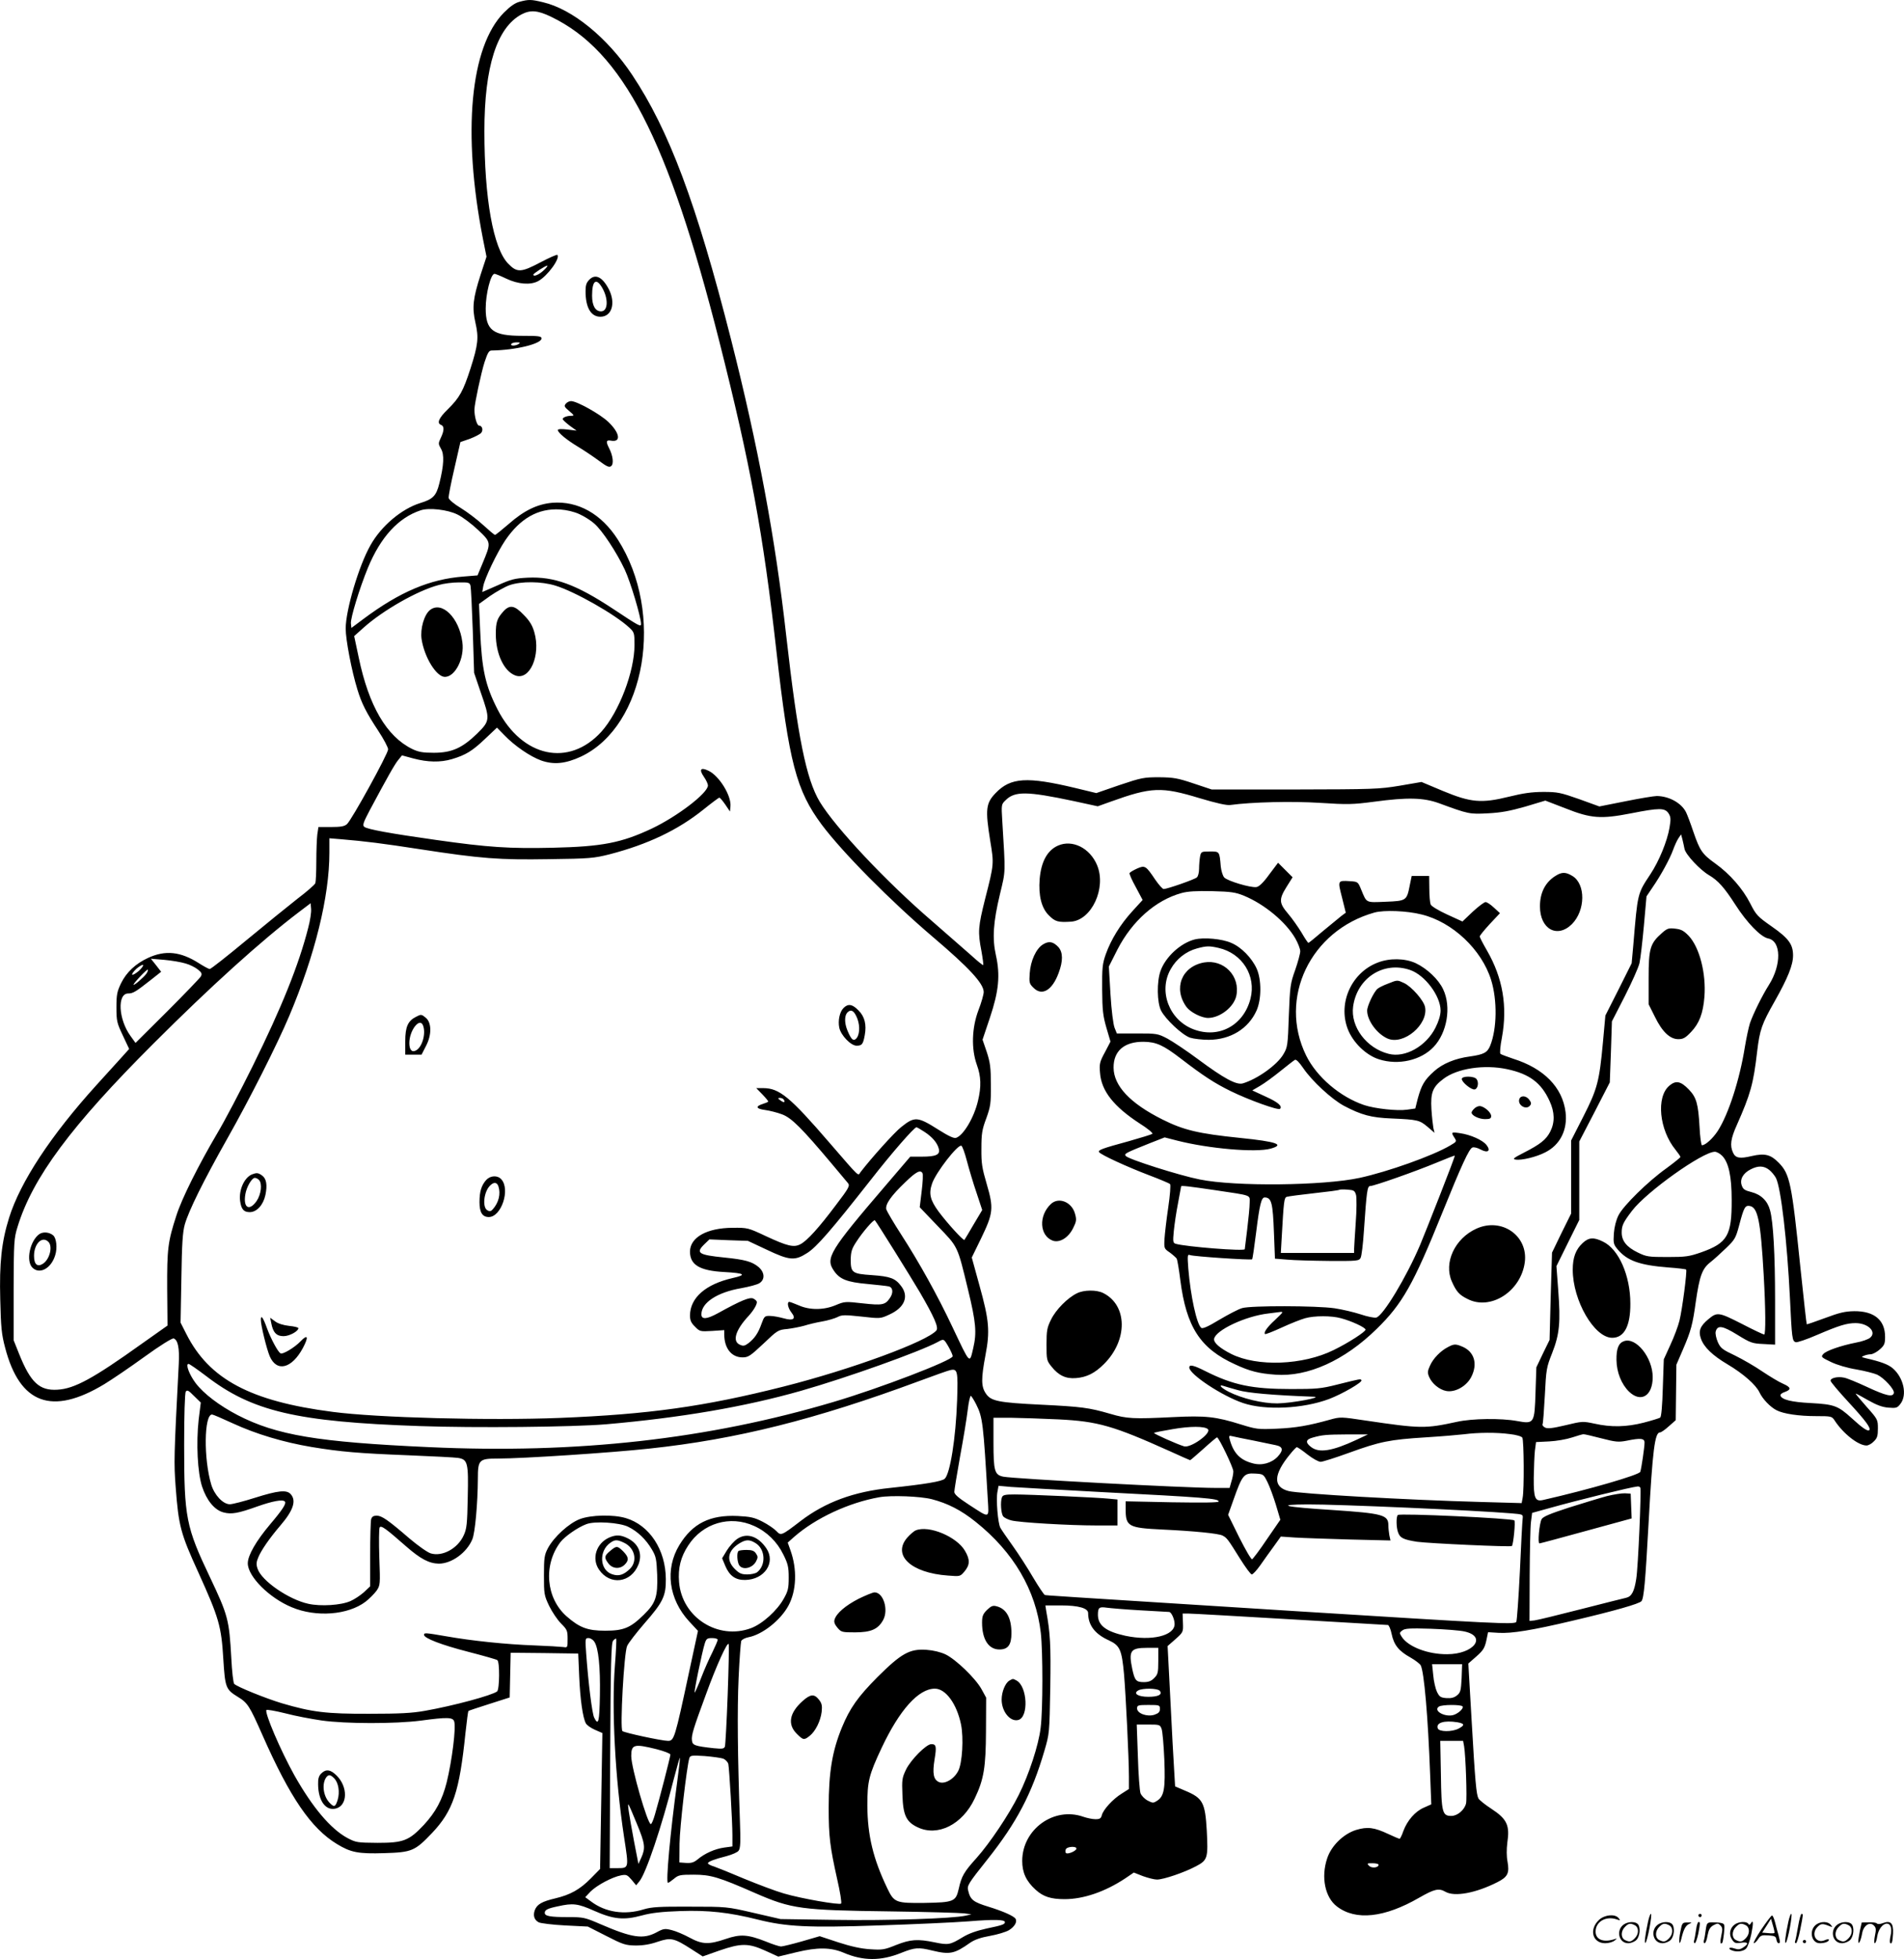 <?xml version="1.0" encoding="UTF-8"?>
<svg xmlns="http://www.w3.org/2000/svg" version="1.0" viewBox="0 0 1166.862 1200.479" preserveAspectRatio="xMidYMid meet">
  <g transform="translate(-1.145,1200.797) scale(0.1,-0.1)" fill="#000000" stroke="none">
    <path d="M3195 11997 c-27 -7 -57 -28 -95 -66 -207 -209 -256 -736 -129 -1386 l22 -110 -36 -110 c-47 -146 -53 -201 -32 -294 21 -92 17 -134 -30 -281 -45 -139 -67 -179 -139 -250 -56 -54 -69 -86 -41 -96 20 -8 19 -35 -2 -79 -16 -34 -16 -37 1 -67 21 -35 18 -101 -10 -212 -19 -77 -39 -97 -118 -121 -114 -36 -238 -140 -304 -258 -71 -124 -152 -398 -152 -511 0 -69 37 -261 72 -374 26 -85 53 -139 128 -253 33 -50 60 -101 60 -113 0 -27 -224 -434 -252 -458 -15 -14 -38 -18 -98 -18 l-77 0 -7 -46 c-3 -26 -6 -100 -6 -165 0 -64 -3 -125 -6 -133 -3 -9 -52 -52 -109 -95 -56 -44 -198 -159 -314 -255 -117 -97 -217 -176 -224 -176 -7 0 -36 16 -66 35 -113 72 -206 82 -312 33 -76 -35 -133 -88 -166 -156 -24 -50 -28 -69 -28 -147 0 -84 3 -96 39 -172 l39 -83 -44 -49 c-24 -27 -95 -105 -157 -173 -278 -307 -466 -592 -535 -813 -46 -147 -60 -277 -54 -500 4 -171 8 -214 30 -296 90 -345 287 -417 608 -223 43 26 154 101 245 167 98 71 171 116 180 113 26 -10 36 -58 31 -156 -30 -578 -30 -604 -19 -754 18 -240 30 -285 140 -526 125 -276 140 -327 152 -529 11 -175 15 -186 90 -232 59 -36 71 -55 150 -234 169 -383 298 -571 456 -667 85 -52 131 -61 291 -56 168 5 187 13 291 122 130 137 169 253 206 614 8 73 16 134 18 135 1 2 59 21 128 43 l125 40 3 137 3 137 207 -2 207 -3 6 -140 c6 -141 22 -254 41 -288 5 -10 30 -28 55 -39 l46 -20 -7 -417 -7 -416 -56 -57 c-68 -69 -126 -101 -218 -123 -81 -19 -112 -36 -126 -72 -12 -33 -4 -60 24 -75 12 -6 85 -15 161 -19 l140 -7 112 -57 c103 -53 119 -58 181 -59 47 0 89 7 135 23 81 27 100 23 206 -45 l70 -45 102 36 c134 46 178 46 282 -1 l79 -36 112 27 c128 31 210 30 288 -3 119 -51 228 -52 354 -1 83 33 105 35 190 14 108 -26 136 -20 232 48 28 19 65 32 122 42 45 8 98 24 116 35 34 21 52 51 40 70 -11 17 -76 46 -167 74 -91 28 -110 42 -123 98 -8 31 -1 42 119 193 178 224 271 401 348 664 31 106 31 107 36 389 4 261 0 331 -25 469 l-5 33 96 0 c107 0 166 -17 166 -47 0 -74 42 -129 127 -167 68 -32 79 -57 93 -208 11 -129 30 -516 30 -628 l0 -75 -44 -28 c-55 -34 -113 -98 -122 -132 -5 -20 -12 -25 -39 -25 -18 0 -52 7 -75 15 -179 63 -373 -76 -374 -270 0 -72 24 -125 83 -178 46 -42 93 -57 177 -57 115 0 247 45 371 127 l53 36 56 -22 c31 -11 69 -21 86 -21 40 0 169 44 240 82 70 37 74 50 65 219 -10 171 -24 198 -131 243 l-63 27 -6 102 c-4 56 -14 250 -23 430 l-17 328 48 42 c48 43 48 44 46 100 l-2 57 38 0 c21 0 301 -16 623 -35 322 -19 590 -35 597 -35 6 0 17 -25 23 -55 14 -67 43 -104 115 -144 30 -17 58 -39 63 -48 21 -38 45 -317 58 -670 l7 -182 -45 -20 c-54 -23 -102 -79 -126 -143 -9 -27 -20 -48 -23 -48 -4 0 -35 13 -69 29 -87 41 -128 46 -198 25 -77 -24 -152 -97 -177 -174 -39 -115 -13 -240 60 -295 115 -88 291 -69 504 54 93 53 120 60 161 36 56 -32 186 -8 318 59 64 32 75 56 62 127 -6 31 -6 75 -1 115 16 107 -2 145 -98 208 -39 25 -74 54 -79 63 -13 26 -20 97 -42 482 l-20 345 49 43 c42 37 51 52 61 96 l11 53 64 -4 c79 -5 209 16 453 74 264 62 409 104 423 120 15 18 24 118 44 484 24 440 38 550 69 550 8 0 32 17 55 38 l42 37 2 170 2 170 41 95 c48 111 59 152 78 291 23 158 39 202 88 241 23 18 67 58 98 88 53 51 59 61 80 140 28 107 36 122 63 118 51 -7 68 -88 87 -421 12 -209 13 -367 3 -367 -5 0 -67 29 -138 66 -142 72 -150 73 -205 27 -49 -41 -61 -71 -45 -117 18 -53 71 -104 164 -159 96 -57 173 -125 195 -171 19 -41 67 -91 105 -110 42 -22 136 -36 242 -36 94 0 97 -1 114 -27 53 -81 145 -153 195 -153 12 0 32 11 45 25 21 20 25 34 25 79 0 54 -1 57 -69 133 -38 43 -68 79 -67 81 2 1 35 -17 75 -40 53 -30 87 -43 125 -46 48 -4 55 -2 74 23 43 55 20 161 -48 219 -28 23 -72 40 -165 61 -27 7 -28 8 -10 15 11 5 30 9 42 9 13 1 37 14 55 30 28 25 32 35 32 77 0 103 -67 158 -189 157 -57 -1 -91 -9 -179 -42 -60 -22 -111 -40 -112 -38 -2 2 -19 158 -39 348 -53 516 -64 572 -133 642 -49 50 -85 59 -164 41 -75 -18 -101 -13 -116 21 -20 43 -14 86 24 170 83 188 101 250 124 449 16 134 28 168 108 309 80 142 112 221 112 280 0 68 -27 105 -130 177 -87 61 -96 70 -132 141 -46 91 -126 182 -214 245 -81 58 -95 79 -135 195 -17 51 -38 106 -45 120 -29 57 -104 98 -179 99 -16 0 -102 -14 -191 -32 l-161 -32 -124 45 c-114 40 -132 44 -219 44 -71 0 -125 -8 -210 -29 -170 -42 -235 -36 -406 35 l-131 55 -134 -23 c-127 -21 -160 -22 -643 -23 l-509 0 -111 37 c-98 33 -123 37 -211 38 -94 0 -109 -3 -243 -48 l-142 -49 -128 31 c-297 71 -397 65 -489 -31 -60 -62 -64 -100 -33 -293 23 -141 24 -139 -31 -354 -43 -172 -46 -203 -23 -321 8 -45 13 -84 11 -86 -2 -2 -35 24 -73 59 -39 34 -146 128 -239 209 -282 242 -593 573 -690 733 -83 139 -135 397 -205 1015 -67 601 -173 1166 -339 1820 -212 834 -380 1281 -606 1620 -152 228 -366 402 -545 444 -74 18 -89 18 -145 3z m194 -92 c438 -210 716 -746 1031 -1990 190 -751 269 -1177 350 -1900 77 -682 122 -851 277 -1060 128 -171 421 -467 683 -690 220 -187 310 -284 310 -336 0 -15 -14 -65 -32 -111 -41 -109 -45 -237 -10 -335 26 -72 28 -133 7 -221 -24 -103 -90 -213 -135 -227 -13 -4 -47 12 -107 50 -128 81 -146 83 -229 16 -41 -32 -184 -191 -249 -276 -17 -23 2 -42 -190 180 -243 282 -307 334 -405 335 l-44 0 39 -40 c21 -22 37 -41 34 -43 -2 -3 -17 -9 -33 -14 -47 -15 -41 -30 14 -37 29 -4 76 -16 105 -27 58 -22 120 -84 305 -304 46 -55 90 -108 98 -117 13 -16 7 -29 -74 -135 -102 -136 -176 -219 -218 -240 -40 -21 -80 -11 -211 50 -109 51 -111 52 -205 51 -157 -1 -260 -59 -260 -146 0 -81 59 -117 210 -125 127 -7 140 -17 51 -37 -166 -38 -260 -121 -261 -229 0 -30 7 -46 31 -69 29 -30 32 -30 105 -26 l74 5 0 -26 c0 -85 44 -141 112 -141 35 0 47 8 128 84 86 82 90 85 147 90 32 4 78 13 103 20 25 8 74 20 110 26 35 6 78 19 94 27 26 14 44 14 147 3 116 -13 116 -13 172 13 92 42 120 110 71 174 -36 48 -67 59 -179 67 -121 8 -130 15 -130 95 1 47 6 66 33 107 38 60 108 141 115 134 11 -11 217 -342 275 -440 89 -153 117 -217 102 -235 -57 -68 -522 -239 -937 -344 -487 -123 -825 -170 -1371 -192 -433 -17 -1120 1 -1392 37 -504 65 -757 200 -897 478 l-35 69 5 271 c3 214 8 284 21 331 25 86 114 266 260 525 136 240 306 577 380 752 158 374 246 732 246 1000 l0 89 73 -6 c144 -12 256 -26 482 -61 377 -58 486 -66 790 -61 252 3 277 6 373 30 234 61 417 148 573 273 51 41 95 74 99 74 4 0 20 -19 36 -42 l29 -43 3 32 c6 65 -69 187 -135 218 -48 23 -59 8 -28 -37 14 -20 25 -44 25 -53 0 -47 -186 -189 -343 -264 -187 -88 -304 -111 -608 -118 -264 -6 -394 2 -717 48 -277 39 -420 65 -438 80 -12 10 -7 25 34 103 107 200 154 284 175 308 l22 27 70 -19 c87 -23 165 -25 236 -4 84 25 124 49 203 124 l73 69 44 -45 c64 -67 160 -132 226 -156 79 -28 151 -20 246 24 397 189 513 878 225 1329 -101 158 -244 238 -401 226 -92 -8 -174 -47 -269 -131 -42 -36 -79 -66 -83 -66 -4 0 -37 28 -73 61 -37 34 -98 80 -137 104 -39 23 -72 51 -74 61 -2 10 14 91 35 181 l37 162 58 20 c31 12 62 28 69 36 15 18 6 45 -13 45 -13 0 -29 57 -28 100 1 36 41 223 62 289 19 57 27 71 43 71 147 2 306 41 306 74 0 14 -18 16 -117 16 -180 0 -225 33 -225 168 0 89 31 212 54 212 5 0 38 -13 73 -30 72 -34 147 -40 194 -15 56 29 138 141 118 161 -3 3 -49 -17 -102 -45 -121 -64 -145 -65 -200 -8 -91 95 -145 398 -145 811 0 396 77 636 228 716 54 28 98 25 181 -15z m-47 -1555 c-28 -26 -62 -40 -62 -25 0 7 74 55 85 55 5 0 -5 -14 -23 -30z m-152 -450 c-20 -13 -53 -13 -45 0 3 6 18 10 33 10 21 0 24 -2 12 -10z m-375 -1045 c31 -15 88 -58 127 -95 81 -77 80 -76 26 -206 l-30 -72 -86 -7 c-206 -16 -389 -93 -612 -259 l-75 -56 -3 28 c-3 32 52 213 104 340 78 189 187 308 324 353 51 17 165 4 225 -26z m748 2 c29 -13 70 -39 90 -57 49 -42 137 -176 187 -282 35 -74 100 -292 100 -334 0 -19 -12 -13 -170 92 -227 150 -362 200 -525 192 -79 -4 -102 -10 -184 -47 l-94 -41 6 35 c8 47 85 208 135 282 92 135 202 197 335 189 42 -3 88 -14 120 -29z m-668 -439 c3 -13 9 -138 14 -278 l8 -255 41 -121 c58 -166 57 -173 -23 -252 -91 -88 -155 -117 -265 -117 -69 0 -94 5 -132 23 -157 77 -266 263 -328 560 l-28 132 57 51 c118 106 331 228 461 262 30 9 85 16 122 16 62 1 68 -1 73 -21z m521 1 c118 -36 367 -177 453 -258 29 -27 31 -33 31 -104 0 -165 -95 -413 -204 -534 -198 -217 -484 -156 -635 137 -75 147 -97 244 -107 486 l-7 161 68 49 c38 26 91 56 119 66 72 25 196 24 282 -3z m3950 -1303 c100 -30 163 -44 185 -41 131 18 379 24 551 13 169 -11 200 -10 330 7 206 28 304 25 398 -9 182 -67 188 -68 300 -62 80 4 134 14 229 41 l123 37 122 -47 c158 -63 219 -67 404 -31 173 34 206 34 229 0 14 -22 15 -35 6 -88 -14 -83 -64 -205 -117 -285 -80 -121 -78 -113 -105 -436 l-10 -110 -80 -160 -81 -160 -15 -165 c-22 -238 -34 -285 -120 -454 l-75 -147 0 -224 0 -224 -59 -119 -58 -120 -8 -267 -7 -268 -41 -84 -40 -84 -5 -150 c-6 -195 -8 -198 -113 -179 -98 18 -275 16 -369 -5 -194 -42 -221 -42 -559 8 -153 23 -155 23 -220 5 -129 -36 -208 -50 -326 -55 -114 -5 -125 -3 -219 26 -153 48 -216 55 -416 45 -243 -12 -282 -10 -384 20 -130 38 -178 44 -422 56 -266 13 -310 22 -341 69 -29 43 -29 90 -2 235 28 146 23 212 -37 427 l-47 171 57 117 c75 155 78 185 35 332 -29 99 -34 128 -33 219 0 91 4 116 30 185 26 73 29 91 28 205 0 106 -4 136 -25 201 l-26 76 45 134 c55 164 64 261 37 383 -23 103 -17 201 25 376 35 146 34 118 14 447 -6 99 -6 102 19 126 57 58 131 57 419 -4 l147 -32 78 28 c253 91 312 93 549 21z m2969 -310 c7 -35 95 -129 150 -161 56 -33 94 -76 161 -180 71 -111 156 -199 202 -208 80 -16 82 -162 4 -285 -40 -63 -96 -176 -116 -234 -8 -25 -22 -91 -31 -145 -32 -201 -100 -412 -166 -515 -30 -46 -76 -88 -97 -88 -5 0 -12 51 -15 113 -8 141 -19 180 -65 228 -50 52 -80 58 -120 24 -82 -69 -62 -271 38 -393 16 -20 30 -40 30 -44 0 -3 -39 -35 -87 -70 -111 -79 -264 -229 -293 -288 -14 -28 -25 -70 -28 -110 -4 -60 -2 -68 23 -98 59 -70 134 -97 311 -111 57 -4 106 -10 109 -13 7 -7 -24 -245 -41 -313 -8 -33 -33 -100 -56 -149 l-40 -88 -6 -174 c-3 -109 -9 -177 -16 -183 -6 -4 -51 -18 -101 -31 -106 -27 -200 -29 -302 -6 -71 15 -75 15 -178 -10 -81 -19 -109 -22 -125 -14 -11 6 -18 15 -15 20 3 5 9 85 14 177 8 160 10 172 45 260 45 115 52 188 37 385 l-11 147 70 142 70 141 0 241 0 240 94 181 93 181 7 187 6 187 79 154 c43 85 84 176 90 203 6 27 18 130 27 229 l16 180 37 55 c52 75 107 177 126 230 9 25 23 56 32 70 l17 25 8 -30 c4 -16 10 -43 13 -59z m-8435 -485 c-57 -224 -162 -486 -340 -846 -76 -154 -173 -338 -216 -410 -115 -195 -219 -402 -252 -507 -52 -160 -57 -204 -56 -448 l2 -225 -157 -111 c-299 -214 -413 -276 -517 -282 -111 -7 -165 44 -235 218 l-34 85 0 310 c1 295 2 314 24 385 92 301 328 619 835 1125 348 348 659 629 891 805 l70 53 3 -35 c2 -20 -6 -72 -18 -117z m-752 -217 c26 -7 60 -24 76 -37 24 -19 27 -27 18 -43 -6 -10 -98 -106 -205 -213 l-195 -194 -31 43 c-74 102 -82 260 -14 260 30 0 46 10 140 84 l62 49 -31 40 -32 40 83 -7 c45 -4 103 -14 129 -22z m-286 -46 c-19 -16 -37 -26 -40 -23 -4 4 8 20 26 37 19 16 37 26 40 23 4 -4 -8 -20 -26 -37z m47 -16 c-16 -23 -79 -77 -79 -68 0 10 83 97 87 92 3 -3 -1 -13 -8 -24z m3906 -773 c11 -17 0 -20 -21 -4 -17 13 -17 14 -2 15 9 0 20 -5 23 -11z m862 -197 c49 -32 79 -68 88 -104 9 -36 -17 -48 -104 -48 l-71 0 -147 -172 c-349 -407 -374 -450 -321 -527 35 -52 80 -70 204 -81 60 -6 119 -12 132 -15 26 -6 30 -40 6 -73 -28 -41 -47 -44 -165 -31 -107 12 -111 12 -166 -11 -74 -31 -160 -31 -227 -1 -27 11 -52 21 -57 21 -16 0 -9 -37 12 -64 32 -40 13 -54 -49 -36 -26 7 -62 14 -81 14 -33 1 -36 -2 -53 -49 -20 -57 -43 -90 -81 -119 -22 -16 -31 -18 -52 -8 -47 21 -26 90 55 177 29 32 50 67 50 84 0 6 -9 15 -21 21 -21 12 -76 -11 -219 -90 -68 -37 -100 -39 -100 -6 0 71 97 135 244 160 49 9 99 22 112 31 35 23 32 66 -6 99 -40 33 -82 45 -210 58 -159 16 -177 28 -121 82 l30 29 118 -5 118 -4 115 -54 c141 -67 173 -69 249 -20 58 37 147 140 386 444 131 168 269 326 283 326 4 0 26 -13 49 -28z m260 -178 c13 -49 39 -137 59 -195 l35 -106 -53 -89 c-28 -49 -54 -91 -56 -94 -6 -7 -105 102 -158 173 -52 71 -62 110 -40 173 23 67 156 239 179 231 6 -2 21 -43 34 -93z m4628 32 c40 -40 59 -125 59 -271 1 -218 -26 -264 -186 -321 -75 -26 -95 -29 -208 -29 -117 0 -129 2 -182 28 -68 33 -98 71 -98 122 0 43 9 62 63 133 89 117 433 362 508 362 11 0 31 -11 44 -24z m289 -87 c14 -11 33 -34 41 -49 31 -59 69 -388 86 -735 12 -251 14 -264 35 -272 8 -3 68 17 132 45 133 57 181 72 235 72 78 0 132 -55 89 -90 -11 -9 -49 -23 -84 -29 -96 -19 -184 -50 -202 -70 -16 -18 -14 -20 46 -49 37 -18 101 -37 157 -46 52 -9 109 -24 127 -32 43 -21 106 -90 102 -112 -6 -27 -47 -18 -165 37 -60 28 -123 54 -141 57 -39 8 -82 -2 -82 -19 0 -7 49 -65 109 -130 108 -117 140 -161 128 -173 -9 -9 -43 14 -108 74 -83 75 -105 84 -249 92 -121 6 -179 21 -187 46 -2 7 10 17 27 22 41 15 38 29 -12 51 -24 10 -80 44 -125 74 -45 31 -121 75 -168 98 -78 37 -89 45 -106 83 -10 23 -16 52 -13 64 11 41 41 37 132 -19 81 -50 92 -54 160 -57 l72 -4 0 273 c0 278 -11 480 -31 551 -15 57 -55 96 -114 111 -40 10 -51 17 -59 40 -14 37 8 76 54 99 46 24 81 23 114 -3z m-5189 -20 c4 -6 2 -55 -5 -110 l-12 -99 110 -115 c126 -131 120 -117 186 -390 49 -202 54 -263 32 -358 -23 -98 -17 -104 -127 128 -91 193 -203 395 -316 570 -46 71 -86 140 -90 152 -7 31 28 82 117 167 66 64 92 77 105 55z m159 -1063 c14 -25 26 -51 26 -59 0 -25 -449 -197 -730 -280 -770 -229 -1574 -319 -2480 -277 -682 31 -933 73 -1172 196 -113 59 -208 131 -258 197 -39 52 -63 117 -43 117 6 0 53 -33 106 -73 283 -218 554 -282 1311 -308 341 -12 937 -6 1141 11 459 40 851 107 1195 205 284 81 728 240 838 299 38 21 37 21 66 -28z m53 -331 c-8 -231 -43 -449 -76 -479 -18 -16 -118 -33 -334 -56 -224 -23 -397 -87 -548 -202 -120 -92 -121 -92 -150 -62 -13 14 -51 40 -84 57 -51 26 -74 31 -152 35 -170 8 -277 -45 -358 -178 -90 -148 -66 -332 61 -469 l53 -57 -54 -250 c-88 -411 -92 -424 -130 -424 -37 0 -269 50 -279 60 -16 15 10 484 29 522 8 18 56 80 106 138 114 130 132 168 131 272 -1 179 -100 330 -245 373 -76 23 -214 20 -282 -6 -66 -25 -159 -109 -196 -179 -21 -40 -24 -58 -24 -165 0 -114 1 -123 32 -188 18 -37 51 -86 73 -108 37 -37 40 -44 40 -94 0 -54 0 -54 -27 -50 -16 2 -95 7 -177 10 -171 6 -383 28 -541 56 -127 22 -135 22 -135 9 0 -21 107 -62 270 -104 93 -24 174 -47 179 -51 16 -9 14 -180 -1 -192 -31 -24 -267 -88 -443 -119 -78 -14 -154 -18 -340 -18 -264 -1 -352 10 -538 65 -99 30 -272 100 -290 118 -6 6 -14 77 -18 158 -13 235 -20 262 -130 494 -148 311 -159 366 -159 814 0 180 4 316 10 325 8 12 17 8 50 -26 l42 -41 -13 -104 c-16 -145 -7 -325 21 -411 28 -85 77 -144 131 -158 49 -13 89 -6 209 37 91 32 153 44 167 30 11 -12 -13 -49 -90 -140 -86 -102 -137 -190 -137 -239 0 -80 131 -212 269 -269 149 -63 345 -48 453 34 23 18 53 48 67 67 23 34 23 38 17 205 -3 94 -2 176 2 183 9 14 36 -5 161 -115 89 -78 142 -106 202 -107 78 0 171 67 205 149 17 40 33 219 34 370 0 118 7 125 123 125 153 0 699 36 927 61 535 57 1018 178 1655 414 94 35 179 65 190 67 45 10 48 -5 42 -187z m117 -23 c40 -79 44 -118 71 -581 7 -121 16 -119 -115 -34 -66 43 -90 64 -90 79 0 11 16 108 35 215 20 107 41 235 47 286 6 51 15 90 20 87 4 -3 19 -26 32 -52z m-4554 -117 c141 -65 308 -115 480 -144 181 -30 292 -39 595 -51 149 -6 285 -13 303 -16 60 -9 65 -30 60 -241 -3 -164 -6 -194 -25 -234 -36 -80 -131 -132 -202 -110 -20 6 -78 47 -131 92 -131 113 -169 139 -200 139 -20 0 -29 -6 -34 -22 -3 -13 -6 -110 -6 -217 l0 -194 -37 -35 c-21 -19 -58 -44 -83 -55 -57 -26 -183 -34 -259 -17 -120 26 -287 141 -311 215 -9 26 -8 41 5 71 18 43 69 117 135 194 79 92 99 152 63 192 -25 28 -78 22 -218 -22 -69 -22 -139 -40 -155 -40 -42 0 -95 57 -114 121 -47 157 -44 429 5 429 6 0 64 -25 129 -55z m5060 25 c240 -12 334 -39 681 -195 66 -30 122 -55 124 -55 3 0 39 32 82 70 43 39 80 70 83 70 11 0 101 -187 100 -209 0 -13 -5 -41 -12 -62 l-11 -39 -86 0 c-186 0 -1236 56 -1301 69 -53 11 -60 34 -60 209 l0 152 108 0 c59 -1 190 -5 292 -10z m914 -60 c24 -24 -105 -117 -146 -105 -39 11 -189 78 -184 82 2 3 53 13 113 23 108 19 198 19 217 0z m1850 -30 c38 -4 73 -14 77 -22 10 -15 12 -321 2 -368 l-6 -33 -251 7 c-449 12 -1114 50 -1178 67 -96 25 -93 101 10 226 19 24 38 43 41 43 4 0 34 -20 65 -45 32 -25 68 -45 81 -45 12 0 91 25 176 56 188 68 245 80 469 94 96 6 202 15 235 19 85 11 198 12 279 1z m-939 -35 c-148 -69 -230 -83 -279 -44 -36 28 -33 46 12 58 58 16 78 18 212 19 l125 0 -70 -33z m1500 9 c88 -23 106 -24 154 -15 87 18 111 15 111 -11 0 -29 -19 -157 -26 -179 -5 -19 -315 -109 -596 -173 -49 -11 -58 11 -57 137 1 62 4 136 7 165 l7 53 80 4 c44 2 107 13 140 24 33 11 65 20 70 20 6 1 56 -11 110 -25z m-2135 -13 c58 -12 121 -25 140 -29 45 -9 48 -31 12 -70 -38 -40 -98 -57 -154 -41 -76 20 -116 61 -139 142 -8 27 -6 29 14 24 12 -3 69 -15 127 -26z m89 -255 c14 -28 37 -91 52 -140 l27 -91 -82 -119 c-44 -66 -86 -121 -91 -123 -6 -2 -41 59 -79 134 l-68 138 32 90 c55 156 65 167 134 163 50 -3 51 -4 75 -52z m-1024 -61 c641 -33 725 -40 725 -58 0 -7 -91 -8 -285 -5 l-285 6 0 -48 c0 -106 16 -115 225 -125 192 -9 345 -24 369 -37 27 -14 33 -23 106 -140 34 -54 66 -98 73 -98 7 0 30 25 52 56 22 31 59 84 83 116 l43 60 87 -6 c48 -3 199 -8 336 -12 l249 -6 -7 32 c-3 18 -6 45 -6 61 0 64 -34 73 -347 94 -289 18 -352 33 -148 34 186 1 1026 -36 1251 -55 69 -6 70 -6 67 -32 -2 -15 -10 -161 -17 -324 -8 -163 -18 -302 -22 -309 -10 -17 -138 -10 -1354 66 -1522 96 -1524 96 -1535 99 -6 2 -38 50 -72 107 -33 57 -90 145 -125 194 -36 50 -70 100 -76 111 -15 28 -27 172 -18 219 l7 38 77 -7 c42 -3 289 -17 547 -31z m3309 27 c7 -12 -13 -488 -25 -560 -12 -77 -28 -107 -61 -115 -13 -3 -138 -34 -278 -70 -140 -36 -268 -67 -285 -69 l-30 -3 1 276 c1 152 4 301 8 331 l7 55 112 31 c160 45 496 128 534 131 6 1 14 -2 17 -7z m-4342 -71 c99 -26 179 -67 269 -139 232 -185 369 -419 399 -680 13 -115 13 -475 -1 -582 -12 -105 -72 -287 -134 -411 -62 -124 -178 -296 -259 -387 -76 -84 -92 -111 -109 -189 -18 -78 -30 -83 -210 -86 -174 -2 -186 2 -227 88 -88 183 -122 326 -123 510 0 147 9 185 88 353 110 233 226 362 326 362 66 0 134 -93 160 -219 17 -83 8 -237 -17 -285 -26 -51 -84 -84 -119 -68 -33 15 -40 53 -26 139 13 79 10 93 -20 93 -31 0 -126 -96 -155 -156 -24 -50 -26 -62 -22 -156 4 -123 23 -164 92 -197 124 -60 276 16 351 176 56 117 68 190 69 413 l1 205 -29 53 c-37 66 -156 181 -220 212 -30 14 -74 25 -117 28 -103 7 -154 -22 -300 -167 -120 -121 -169 -190 -218 -309 -59 -144 -81 -273 -81 -492 0 -177 8 -239 52 -437 18 -78 29 -146 24 -150 -10 -10 -242 30 -351 62 -49 14 -157 55 -240 89 -82 35 -167 69 -187 76 -21 6 -38 15 -38 20 0 10 40 25 115 44 33 9 66 23 73 33 11 14 13 52 8 183 -14 396 -17 679 -8 875 5 116 13 217 16 227 4 9 24 19 44 23 85 16 196 103 245 193 50 92 55 224 12 342 l-16 45 38 34 c132 116 336 211 523 244 74 13 251 6 322 -12z m-1089 -164 c78 -35 141 -97 179 -175 28 -56 33 -76 33 -141 0 -66 -4 -83 -30 -129 -40 -73 -131 -155 -200 -181 -203 -76 -425 66 -442 283 -7 84 10 153 56 223 89 138 257 187 404 120z m-772 -5 c58 -28 110 -78 146 -140 25 -42 28 -59 32 -155 4 -134 -9 -173 -82 -244 -82 -81 -124 -98 -237 -98 -108 0 -157 19 -236 88 -127 112 -144 315 -38 455 27 35 107 91 159 110 51 20 203 10 256 -16z m3139 -512 c91 -5 170 -10 176 -10 14 0 34 -44 34 -74 0 -72 -141 -106 -302 -72 -118 26 -167 63 -168 127 0 46 7 52 55 45 22 -3 114 -11 205 -16z m1988 -130 c138 -31 55 -139 -108 -139 -117 -1 -237 45 -277 105 -16 25 -16 27 3 41 15 12 47 14 174 10 85 -3 179 -10 208 -17z m-5334 -63 c25 -37 37 -153 34 -327 -3 -165 -9 -190 -35 -138 -13 26 -36 213 -49 391 -7 94 -6 97 14 97 12 0 28 -10 36 -23z m126 -144 c-21 -267 1 -691 56 -1052 30 -195 31 -191 -45 -191 l-43 0 3 688 c3 570 6 692 18 706 8 9 16 14 19 12 2 -3 -1 -76 -8 -163z m630 157 c0 -6 -15 -41 -33 -78 -19 -37 -49 -105 -67 -152 -18 -47 -37 -89 -41 -94 -8 -9 45 249 62 302 9 28 15 32 45 32 19 0 34 -5 34 -10z m61 -339 c-6 -165 -14 -307 -17 -316 -6 -14 -16 -15 -69 -10 -116 13 -130 18 -133 48 -4 32 9 73 86 282 63 174 132 326 139 308 3 -7 0 -148 -6 -312z m2639 209 c0 -73 -3 -83 -25 -105 -17 -18 -35 -25 -63 -25 -48 0 -56 10 -71 78 -24 114 -12 132 90 132 l69 0 0 -80z m1859 -106 c-4 -76 -7 -88 -28 -105 -17 -14 -36 -19 -65 -17 -36 3 -43 8 -58 38 -9 19 -20 65 -23 103 l-7 67 92 0 92 0 -3 -86z m-1850 -77 c18 -23 -8 -37 -70 -37 -63 0 -95 20 -62 39 26 15 118 14 132 -2z m1 -111 c0 -19 -8 -27 -34 -36 -45 -14 -106 8 -106 39 0 19 6 21 70 21 67 0 70 -1 70 -24z m1855 15 c8 -14 -32 -48 -62 -54 -55 -10 -119 30 -83 53 19 13 137 13 145 1z m-6993 -86 c148 -21 453 -21 608 -1 162 22 197 21 205 -5 12 -38 -13 -238 -46 -373 -27 -108 -68 -183 -139 -260 -92 -98 -126 -111 -285 -111 -124 1 -132 2 -185 30 -103 56 -214 188 -325 385 -84 151 -182 380 -171 399 3 4 54 -5 115 -20 60 -16 161 -35 223 -44z m6961 -11 c45 -8 47 -18 7 -39 -40 -21 -119 -20 -127 1 -13 35 38 51 120 38z m-1813 -40 c6 -14 13 -99 17 -188 7 -179 -1 -225 -44 -253 -23 -15 -27 -15 -58 1 -19 10 -38 30 -44 45 -5 14 -13 115 -16 224 l-7 197 71 0 c68 0 72 -1 81 -26z m1854 -106 c10 -57 19 -324 12 -352 -10 -40 -53 -76 -90 -76 -55 0 -61 20 -64 253 l-4 207 70 0 70 0 6 -32z m-4949 -19 c47 -12 85 -27 85 -33 0 -13 -69 -281 -95 -368 -9 -32 -20 -58 -25 -58 -20 0 -120 346 -120 417 0 72 18 76 155 42z m409 -58 c14 -6 28 -21 31 -33 6 -31 25 -350 25 -436 l0 -69 -51 -7 c-56 -8 -118 -35 -163 -73 -22 -18 -38 -23 -70 -21 l-41 3 1 115 c1 100 44 470 60 524 6 17 14 18 94 13 48 -4 99 -11 114 -16z m-283 -147 c-42 -306 -70 -614 -56 -614 4 0 20 11 37 25 27 23 38 25 121 25 104 0 154 -15 377 -113 223 -97 280 -105 830 -112 223 -3 425 -9 450 -12 l45 -6 -35 -8 c-79 -18 -476 -31 -798 -26 l-337 5 -165 38 c-164 38 -166 38 -390 38 -187 1 -234 -2 -282 -16 -118 -37 -237 -19 -326 49 l-34 25 33 35 c38 38 133 89 187 99 32 6 38 3 64 -27 l28 -34 19 23 c41 48 138 337 212 629 19 72 35 130 37 129 2 -2 -6 -71 -17 -152z m-247 -251 c51 -123 54 -149 28 -208 l-18 -39 -27 139 c-32 172 -41 232 -34 225 3 -3 26 -55 51 -117z m2694 -155 c-5 -15 -55 -35 -64 -25 -4 3 -4 13 -1 22 8 19 71 21 65 3z m1852 -97 c0 -19 -42 -23 -58 -7 -15 15 -13 16 21 16 20 0 37 -4 37 -9z m-4808 -282 c119 -53 183 -59 293 -29 59 16 121 23 235 27 172 6 299 -8 475 -52 175 -44 308 -51 742 -36 214 7 461 18 550 25 161 13 223 11 223 -5 0 -13 -15 -19 -112 -39 -63 -14 -111 -31 -148 -54 -76 -46 -87 -48 -169 -31 -106 22 -149 19 -238 -16 -71 -29 -85 -31 -158 -26 -54 3 -118 17 -195 42 l-115 38 -110 -32 c-60 -17 -118 -31 -127 -31 -10 0 -51 13 -92 30 -112 44 -157 47 -247 16 -103 -35 -144 -34 -221 8 -35 19 -84 40 -109 46 -43 11 -51 10 -95 -14 -81 -43 -149 -33 -341 50 -97 42 -106 44 -200 44 -110 0 -143 6 -143 26 0 18 17 27 80 40 93 21 123 17 222 -27z M3624 10295 c-19 -19 -24 -34 -24 -72 0 -100 33 -156 91 -156 70 0 95 83 52 168 -39 75 -82 97 -119 60z m76 -47 c41 -68 39 -148 -5 -148 -35 0 -55 35 -55 96 0 91 24 111 60 52z M3479 9534 c-12 -14 -9 -20 21 -45 30 -25 32 -29 13 -29 -27 0 -53 -10 -53 -20 0 -5 19 -22 42 -40 l43 -31 -58 7 c-34 4 -57 3 -57 -3 0 -16 52 -59 121 -101 37 -22 95 -61 129 -86 51 -38 65 -44 77 -34 17 13 11 64 -13 110 -20 39 -18 51 10 46 65 -13 58 45 -14 114 -50 48 -193 128 -229 128 -10 0 -25 -7 -32 -16z M5181 5831 c-24 -24 -35 -78 -26 -121 10 -47 71 -110 106 -110 33 0 40 9 50 64 12 65 0 114 -38 152 -38 39 -64 43 -92 15z m85 -66 c18 -48 13 -105 -10 -124 -16 -14 -29 -1 -51 52 -19 46 -19 91 0 111 23 22 42 10 61 -39z M2561 5777 c-50 -25 -66 -62 -66 -150 l0 -82 50 0 50 0 28 55 c35 68 34 142 -3 172 -26 21 -28 21 -59 5z m43 -53 c19 -49 -5 -133 -43 -153 -25 -14 -41 4 -41 45 0 78 64 160 84 108z M1555 4811 c-47 -20 -81 -96 -72 -163 7 -50 22 -68 59 -68 43 0 83 44 96 105 13 62 6 101 -21 120 -24 17 -33 17 -62 6z m43 -33 c22 -22 14 -89 -14 -130 -45 -64 -83 -42 -69 41 7 45 40 101 58 101 7 0 18 -5 25 -12z M2992 4778 c-30 -33 -42 -71 -42 -137 0 -63 18 -91 57 -91 77 0 133 169 77 231 -23 26 -66 24 -92 -3z m74 -40 c15 -46 2 -99 -34 -140 -11 -13 -19 -15 -33 -7 -33 17 -23 114 16 152 23 23 42 21 51 -5z M1610 3920 c0 -34 35 -176 54 -222 43 -101 136 -77 204 50 36 68 30 87 -14 41 -36 -38 -110 -83 -124 -74 -16 10 -57 86 -81 150 -25 70 -39 89 -39 55z M1674 3899 c11 -57 32 -79 75 -79 36 0 91 30 91 49 0 5 -26 11 -57 14 -35 4 -68 14 -86 28 l-30 22 7 -34z M2647 8270 c-36 -28 -61 -115 -52 -178 17 -112 91 -232 143 -232 63 0 121 114 107 213 -19 149 -125 254 -198 197z M3098 8263 c-40 -44 -48 -67 -48 -141 0 -121 50 -227 119 -253 89 -34 158 123 117 265 -12 42 -29 70 -65 106 -55 58 -85 64 -123 23z M6495 6826 c-65 -29 -103 -98 -112 -205 -8 -101 11 -178 57 -223 38 -38 56 -43 135 -38 127 9 218 207 160 346 -44 106 -152 159 -240 120z M7366 6759 c-3 -17 -6 -51 -6 -74 0 -24 -6 -48 -14 -54 -15 -13 -182 -71 -203 -71 -7 0 -30 26 -52 58 -57 85 -63 89 -112 67 -22 -10 -42 -22 -45 -27 -3 -4 14 -43 38 -86 l42 -79 -63 -69 c-74 -81 -131 -174 -163 -264 -20 -57 -23 -82 -22 -215 1 -129 5 -162 26 -235 l25 -85 -34 -65 c-32 -59 -35 -71 -30 -127 8 -110 84 -206 242 -309 48 -30 83 -59 79 -64 -5 -4 -70 -24 -144 -45 -166 -45 -191 -55 -183 -67 9 -16 173 -91 307 -142 66 -25 123 -49 128 -54 5 -5 0 -68 -11 -143 -11 -74 -21 -161 -23 -193 -3 -58 -2 -60 32 -83 19 -14 38 -31 43 -38 4 -8 14 -67 22 -132 37 -287 122 -419 336 -516 90 -42 147 -56 247 -63 198 -15 423 87 620 280 158 154 225 273 402 711 118 292 165 394 185 401 9 4 32 -2 50 -12 45 -24 65 -9 36 28 -24 30 -98 63 -163 72 -53 8 -55 6 -33 -28 15 -23 14 -24 -27 -48 -107 -63 -380 -160 -554 -198 -222 -48 -761 -54 -979 -10 -123 24 -438 124 -454 144 -12 14 -4 18 151 80 l87 34 78 -20 c193 -49 479 -74 571 -49 90 25 38 43 -188 66 -254 26 -346 48 -475 113 -198 99 -298 206 -299 317 -1 103 66 160 184 159 78 -1 121 -21 228 -103 138 -106 207 -151 307 -200 108 -53 291 -119 301 -108 16 16 -12 41 -88 75 l-82 38 48 28 c26 15 82 56 124 90 42 34 82 65 89 69 8 5 26 -14 51 -50 54 -80 175 -191 249 -231 108 -57 168 -73 293 -78 160 -7 171 -10 220 -51 l43 -37 -7 29 c-3 17 -9 68 -12 115 -6 102 7 137 74 187 84 64 250 89 390 59 136 -29 209 -83 260 -195 32 -69 33 -131 4 -188 -26 -50 -61 -77 -162 -129 -63 -32 -71 -39 -50 -42 36 -6 127 16 181 44 92 46 138 138 125 247 -19 152 -133 268 -321 327 -38 13 -74 26 -78 30 -5 4 -1 49 9 100 35 192 5 365 -91 532 -25 43 -45 82 -45 87 0 6 28 40 62 77 l62 66 -37 34 c-20 19 -43 34 -51 34 -9 0 -44 -27 -79 -59 l-63 -60 -94 43 c-56 26 -96 50 -101 62 -4 10 -8 54 -8 97 l-1 77 -54 0 -53 0 -12 -58 c-18 -93 -21 -95 -148 -100 -123 -5 -115 -9 -149 73 -20 49 -21 50 -68 53 -78 5 -77 5 -50 -100 l23 -93 -27 -20 c-14 -11 -65 -53 -112 -92 -47 -40 -87 -73 -90 -73 -3 0 -22 28 -42 63 -21 34 -57 86 -82 115 -56 66 -58 88 -10 165 l37 59 -45 45 -44 44 -55 -73 c-36 -50 -62 -74 -78 -76 -35 -5 -177 37 -197 59 -9 10 -18 40 -21 66 -8 95 -7 93 -67 93 -52 0 -54 -1 -60 -31z m269 -240 c126 -52 257 -161 315 -262 16 -28 30 -64 30 -78 0 -14 -14 -66 -31 -115 -30 -83 -32 -101 -39 -280 -6 -182 -8 -194 -33 -236 -38 -66 -161 -153 -249 -179 -39 -11 -114 29 -273 147 -71 53 -157 110 -190 128 -58 30 -64 31 -184 31 l-125 0 -14 35 c-8 21 -19 105 -25 205 l-10 170 53 105 c90 174 233 301 391 345 39 11 92 14 189 12 117 -3 143 -7 195 -28z m1089 -115 c189 -46 368 -215 426 -402 38 -123 36 -298 -6 -402 -17 -42 -39 -54 -124 -66 -91 -12 -168 -44 -220 -91 -59 -53 -77 -84 -100 -168 l-15 -60 -50 -7 c-59 -9 -197 6 -263 28 -148 50 -291 172 -356 304 -172 351 26 766 419 876 59 16 198 11 289 -12z m112 -1720 c-51 -131 -106 -268 -121 -304 -84 -198 -227 -435 -269 -446 -12 -3 -56 6 -97 20 -40 13 -112 30 -159 37 -111 16 -511 17 -566 1 -22 -6 -85 -39 -139 -71 -71 -43 -103 -57 -112 -50 -28 24 -65 194 -79 363 -6 81 -5 89 10 83 22 -9 374 -32 381 -26 3 3 14 78 25 167 21 170 32 212 52 212 42 -1 50 -31 57 -220 l6 -155 75 -6 c41 -4 157 -7 257 -8 173 -1 183 0 193 19 6 11 15 85 20 163 17 248 21 277 39 277 23 0 276 89 406 143 60 25 111 45 112 43 2 -1 -39 -110 -91 -242z m-1380 31 c234 -35 214 -28 214 -78 0 -24 -7 -97 -15 -162 -8 -66 -15 -121 -15 -122 0 -14 -363 15 -423 33 -17 5 -18 13 -12 77 4 40 15 117 26 172 10 55 19 101 19 103 0 6 49 0 206 -23z m866 -30 c4 -16 4 -93 -2 -170 -5 -77 -10 -150 -10 -162 l0 -23 -225 0 -224 0 5 88 c13 232 15 251 32 256 10 3 85 13 167 22 83 9 152 18 155 21 2 2 24 3 49 1 40 -3 45 -6 53 -33z m-452 -720 c0 -2 -21 -24 -46 -47 -46 -42 -70 -76 -60 -85 2 -3 49 15 103 40 54 25 118 50 143 57 57 16 162 16 219 0 65 -17 151 -57 151 -70 0 -13 -103 -80 -195 -125 -188 -93 -468 -104 -628 -24 -71 36 -108 69 -105 92 8 53 192 140 332 156 39 5 74 9 79 10 4 0 7 -1 7 -4z M7333 6251 c-86 -22 -178 -106 -209 -192 -24 -66 -22 -194 3 -244 28 -54 129 -149 178 -166 22 -7 74 -13 115 -13 133 1 242 68 292 179 31 69 31 190 1 257 -30 66 -94 132 -156 158 -56 25 -168 35 -224 21z m147 -52 c145 -33 231 -171 195 -311 -42 -164 -194 -246 -348 -188 -150 56 -218 234 -141 369 35 63 94 109 161 127 59 16 76 16 133 3z M7390 6110 c-137 -25 -190 -159 -107 -273 25 -33 92 -67 133 -67 73 1 157 67 172 135 26 121 -76 226 -198 205z M8454 6109 c-159 -61 -243 -245 -184 -404 31 -84 113 -164 194 -189 118 -37 255 -6 333 76 83 87 110 246 59 353 -28 61 -99 128 -169 161 -66 30 -159 32 -233 3z m199 -45 c91 -31 187 -159 187 -249 0 -27 -11 -64 -31 -104 -57 -114 -186 -187 -287 -161 -136 34 -235 166 -218 290 24 175 186 280 349 224z M8517 5980 c-27 -10 -55 -24 -63 -31 -23 -19 -64 -105 -64 -134 0 -61 61 -144 127 -172 98 -40 248 87 228 193 -7 40 -82 126 -129 148 -41 19 -40 20 -99 -4z M9545 6641 c-63 -39 -96 -103 -96 -187 0 -140 106 -198 196 -109 83 84 85 245 3 295 -41 25 -65 25 -103 1z M6404 6221 c-43 -26 -77 -101 -82 -178 -4 -56 -2 -64 23 -88 52 -53 115 -16 154 90 28 74 27 127 -1 159 -32 34 -58 39 -94 17z M8970 5396 c0 -20 59 -68 79 -64 20 4 27 44 11 64 -16 19 -90 19 -90 0z M9323 5274 c-14 -37 41 -71 65 -41 9 10 8 19 -4 35 -18 26 -52 29 -61 6z M9046 5214 c-9 -8 -16 -19 -16 -24 0 -18 46 -40 82 -40 31 0 38 4 38 19 0 23 -45 61 -71 61 -9 0 -25 -7 -33 -16z M6452 4630 c-77 -72 -70 -195 12 -225 42 -14 95 18 124 77 20 40 22 51 12 87 -19 73 -100 106 -148 61z M9060 4479 c-133 -60 -202 -209 -151 -324 27 -61 45 -82 96 -107 141 -73 327 46 351 224 22 163 -141 277 -296 207z M6612 4083 c-58 -28 -130 -101 -159 -161 -25 -50 -28 -68 -28 -154 0 -92 1 -98 31 -135 43 -54 88 -75 149 -70 66 5 116 30 172 86 147 146 145 360 -4 435 -41 21 -119 20 -161 -1z M8885 3753 c-45 -23 -91 -70 -110 -114 -15 -33 -16 -43 -5 -69 17 -40 62 -78 105 -86 54 -10 124 29 153 86 41 80 19 155 -55 186 -40 17 -51 17 -88 -3z M7300 3628 c0 -42 202 -175 330 -218 136 -46 367 -35 527 25 81 31 206 103 198 115 -6 9 -1 10 -150 -27 -98 -25 -128 -27 -280 -27 -240 0 -356 24 -527 110 -71 36 -98 42 -98 22z m299 -139 c58 -17 213 -31 461 -40 69 -2 -133 -40 -220 -41 -89 -1 -218 30 -300 72 -45 23 -65 46 -30 35 12 -4 52 -16 89 -26z M10196 6290 c-72 -64 -81 -94 -81 -276 l0 -160 38 -76 c45 -93 93 -138 144 -138 30 0 44 8 78 44 50 52 74 114 82 216 11 143 -30 302 -96 373 -30 31 -46 40 -82 44 -41 5 -50 2 -83 -27z M9711 4391 c-43 -40 -61 -89 -61 -164 0 -189 132 -417 242 -417 73 0 112 72 111 210 0 171 -71 333 -167 379 -58 29 -88 26 -125 -8z M9963 3789 c-33 -12 -46 -47 -45 -115 1 -75 30 -148 77 -194 73 -70 145 -26 145 89 0 120 -103 248 -177 220z M252 4445 c-57 -41 -83 -164 -42 -205 44 -44 116 -5 140 77 14 44 7 105 -13 121 -24 20 -62 23 -85 7z m56 -47 c28 -28 8 -107 -33 -134 -34 -22 -55 -5 -55 48 0 75 50 124 88 86z M6152 2833 c-11 -28 -6 -101 8 -118 7 -8 29 -19 49 -24 47 -13 357 -31 522 -31 l129 0 0 79 0 80 -52 5 c-65 7 -484 26 -579 26 -57 0 -71 -3 -77 -17z M8578 2724 c-11 -10 -10 -78 2 -108 12 -33 34 -43 116 -56 73 -10 574 -33 581 -26 9 9 23 150 15 157 -13 13 -703 45 -714 33z M9860 2840 c-41 -11 -146 -43 -232 -70 -120 -39 -160 -56 -169 -72 -14 -27 -25 -148 -13 -148 5 0 134 35 287 77 l278 76 -3 76 -3 76 -35 2 c-19 1 -69 -7 -110 -17z M5624 2630 c-11 -4 -34 -24 -52 -44 -94 -108 22 -217 249 -233 75 -6 75 -6 102 26 33 40 34 72 2 126 -50 86 -221 158 -301 125z M5274 2211 c-80 -41 -137 -89 -148 -128 -5 -14 1 -30 18 -50 23 -27 28 -28 108 -28 97 0 141 19 172 76 34 63 1 169 -53 169 -10 0 -54 -18 -97 -39z M6060 2142 c-25 -25 -30 -38 -30 -78 0 -102 40 -164 106 -164 53 0 74 28 74 100 0 94 -31 150 -92 165 -22 6 -33 1 -58 -23z M6197 1709 c-25 -15 -47 -69 -47 -116 0 -74 53 -138 102 -125 65 17 56 206 -11 242 -23 12 -21 12 -44 -1z M4929 1583 c-80 -72 -92 -142 -35 -199 40 -40 45 -41 80 -13 35 28 66 90 73 147 4 38 1 52 -17 75 -29 36 -52 34 -101 -10z M4530 2578 c-19 -13 -48 -45 -64 -71 l-29 -48 19 -46 c26 -62 63 -88 122 -87 119 2 189 107 130 194 -51 75 -120 97 -178 58z m110 -25 c62 -36 68 -136 11 -180 -9 -7 -36 -13 -59 -13 -37 0 -50 6 -78 34 -54 54 -42 113 30 157 38 23 60 24 96 2z M4537 2503 c-11 -10 -8 -62 3 -84 19 -35 82 -23 105 21 12 23 12 30 -1 49 -11 16 -25 21 -58 21 -23 0 -46 -3 -49 -7z M3745 2586 c-79 -35 -109 -128 -63 -196 67 -99 197 -83 242 30 26 66 2 127 -65 161 -44 22 -72 23 -114 5z m91 -32 c66 -31 84 -111 37 -159 -39 -38 -69 -48 -110 -34 -77 25 -83 143 -11 193 28 20 42 20 84 0z M3751 2504 c-37 -30 -38 -42 -10 -78 25 -32 70 -35 99 -6 27 27 25 46 -9 81 -36 35 -41 36 -80 3z M1980 1140 c-15 -15 -20 -33 -19 -67 1 -102 48 -165 111 -147 70 20 72 132 3 201 -38 38 -66 42 -95 13z m79 -29 c27 -27 36 -84 22 -132 -14 -45 -22 -48 -51 -17 -39 42 -47 118 -18 156 14 17 25 15 47 -7z M10111 230 c-18 -85 -24 -135 -15 -127 12 11 43 177 33 177 -4 0 -12 -22 -18 -50z M10420 270 c0 -5 5 -10 10 -10 6 0 10 5 10 10 0 6 -4 10 -10 10 -5 0 -10 -4 -10 -10z M10971 230 c-18 -85 -24 -135 -15 -127 12 11 43 177 33 177 -4 0 -12 -22 -18 -50z M11031 203 c-7 -42 -15 -82 -18 -90 -3 -7 -1 -13 5 -13 5 0 17 37 26 83 19 95 19 97 8 97 -4 0 -14 -34 -21 -77z M9811 243 c-63 -59 -40 -143 38 -143 20 0 46 7 57 16 18 14 18 15 -6 7 -64 -19 -110 0 -110 48 0 61 63 98 130 75 22 -8 23 -7 11 8 -22 27 -85 21 -120 -11z M10806 185 c-31 -47 -52 -85 -46 -85 5 0 17 11 26 25 15 23 23 26 63 23 39 -3 46 -6 49 -25 2 -13 8 -23 13 -23 11 0 11 6 0 50 -6 19 -15 54 -21 78 -6 23 -14 42 -19 42 -4 0 -33 -38 -65 -85z m80 -22 c-2 -3 -20 -3 -40 -1 l-35 3 27 42 27 43 12 -42 c7 -23 11 -43 9 -45z M9963 215 c-50 -35 -31 -115 27 -115 17 0 39 9 50 20 22 22 27 79 8 98 -16 16 -59 15 -85 -3z m68 -5 c25 -14 25 -54 -1 -80 -23 -23 -33 -24 -61 -10 -25 14 -25 54 1 80 23 23 33 24 61 10z M10173 215 c-50 -35 -31 -115 27 -115 17 0 39 9 50 20 22 22 27 79 8 98 -16 16 -59 15 -85 -3z m68 -5 c25 -14 25 -54 -1 -80 -23 -23 -33 -24 -61 -10 -25 14 -25 54 1 80 23 23 33 24 61 10z M10310 173 c-12 -56 -8 -100 5 -48 13 57 26 83 48 93 20 9 19 10 -10 9 -31 0 -33 -2 -43 -54z M10406 183 c-4 -27 -9 -56 -12 -65 -3 -10 -1 -18 4 -18 5 0 14 26 21 57 13 68 13 73 2 73 -5 0 -12 -21 -15 -47z M10465 181 c-3 -25 -8 -54 -11 -63 -3 -10 -1 -18 4 -18 6 0 14 21 18 47 7 36 15 51 36 63 25 13 29 13 43 -1 13 -13 14 -24 6 -60 -9 -41 -8 -59 5 -47 3 3 8 31 11 61 5 53 4 56 -18 61 -13 3 -38 4 -56 4 -29 -1 -32 -4 -38 -47z M10643 215 c-30 -21 -38 -62 -17 -92 14 -22 21 -25 55 -20 45 6 50 -5 14 -29 -20 -13 -31 -14 -55 -6 -30 11 -44 -1 -14 -12 30 -12 71 -6 87 12 9 10 23 49 31 87 14 68 13 93 -3 66 -6 -9 -11 -10 -15 -2 -10 16 -58 14 -83 -4z m68 -5 c25 -14 25 -54 -1 -80 -23 -23 -33 -24 -61 -10 -25 14 -25 54 1 80 23 23 33 24 61 10z M11143 215 c-47 -33 -32 -115 21 -115 31 0 56 10 56 21 0 5 -11 4 -24 -2 -55 -25 -89 38 -45 82 20 20 31 21 74 3 18 -7 18 -6 6 9 -17 21 -59 22 -88 2z M11273 215 c-50 -35 -31 -115 27 -115 17 0 39 9 50 20 22 22 27 79 8 98 -16 16 -59 15 -85 -3z m68 -5 c25 -14 25 -54 -1 -80 -23 -23 -33 -24 -61 -10 -25 14 -25 54 1 80 23 23 33 24 61 10z M11410 178 c-5 -27 -10 -57 -10 -66 1 -27 16 5 24 51 9 47 47 71 72 45 13 -13 14 -24 6 -62 -5 -25 -6 -46 -1 -46 5 0 12 19 15 42 7 43 33 78 59 78 23 0 33 -29 23 -73 -5 -22 -6 -42 -3 -45 10 -11 15 6 18 58 3 64 -15 81 -63 63 -18 -7 -32 -7 -36 -2 -3 5 -25 8 -49 7 l-44 -1 -11 -49z M11060 110 c0 -5 5 -10 10 -10 6 0 10 5 10 10 0 6 -4 10 -10 10 -5 0 -10 -4 -10 -10z"></path>
  </g>
</svg>
